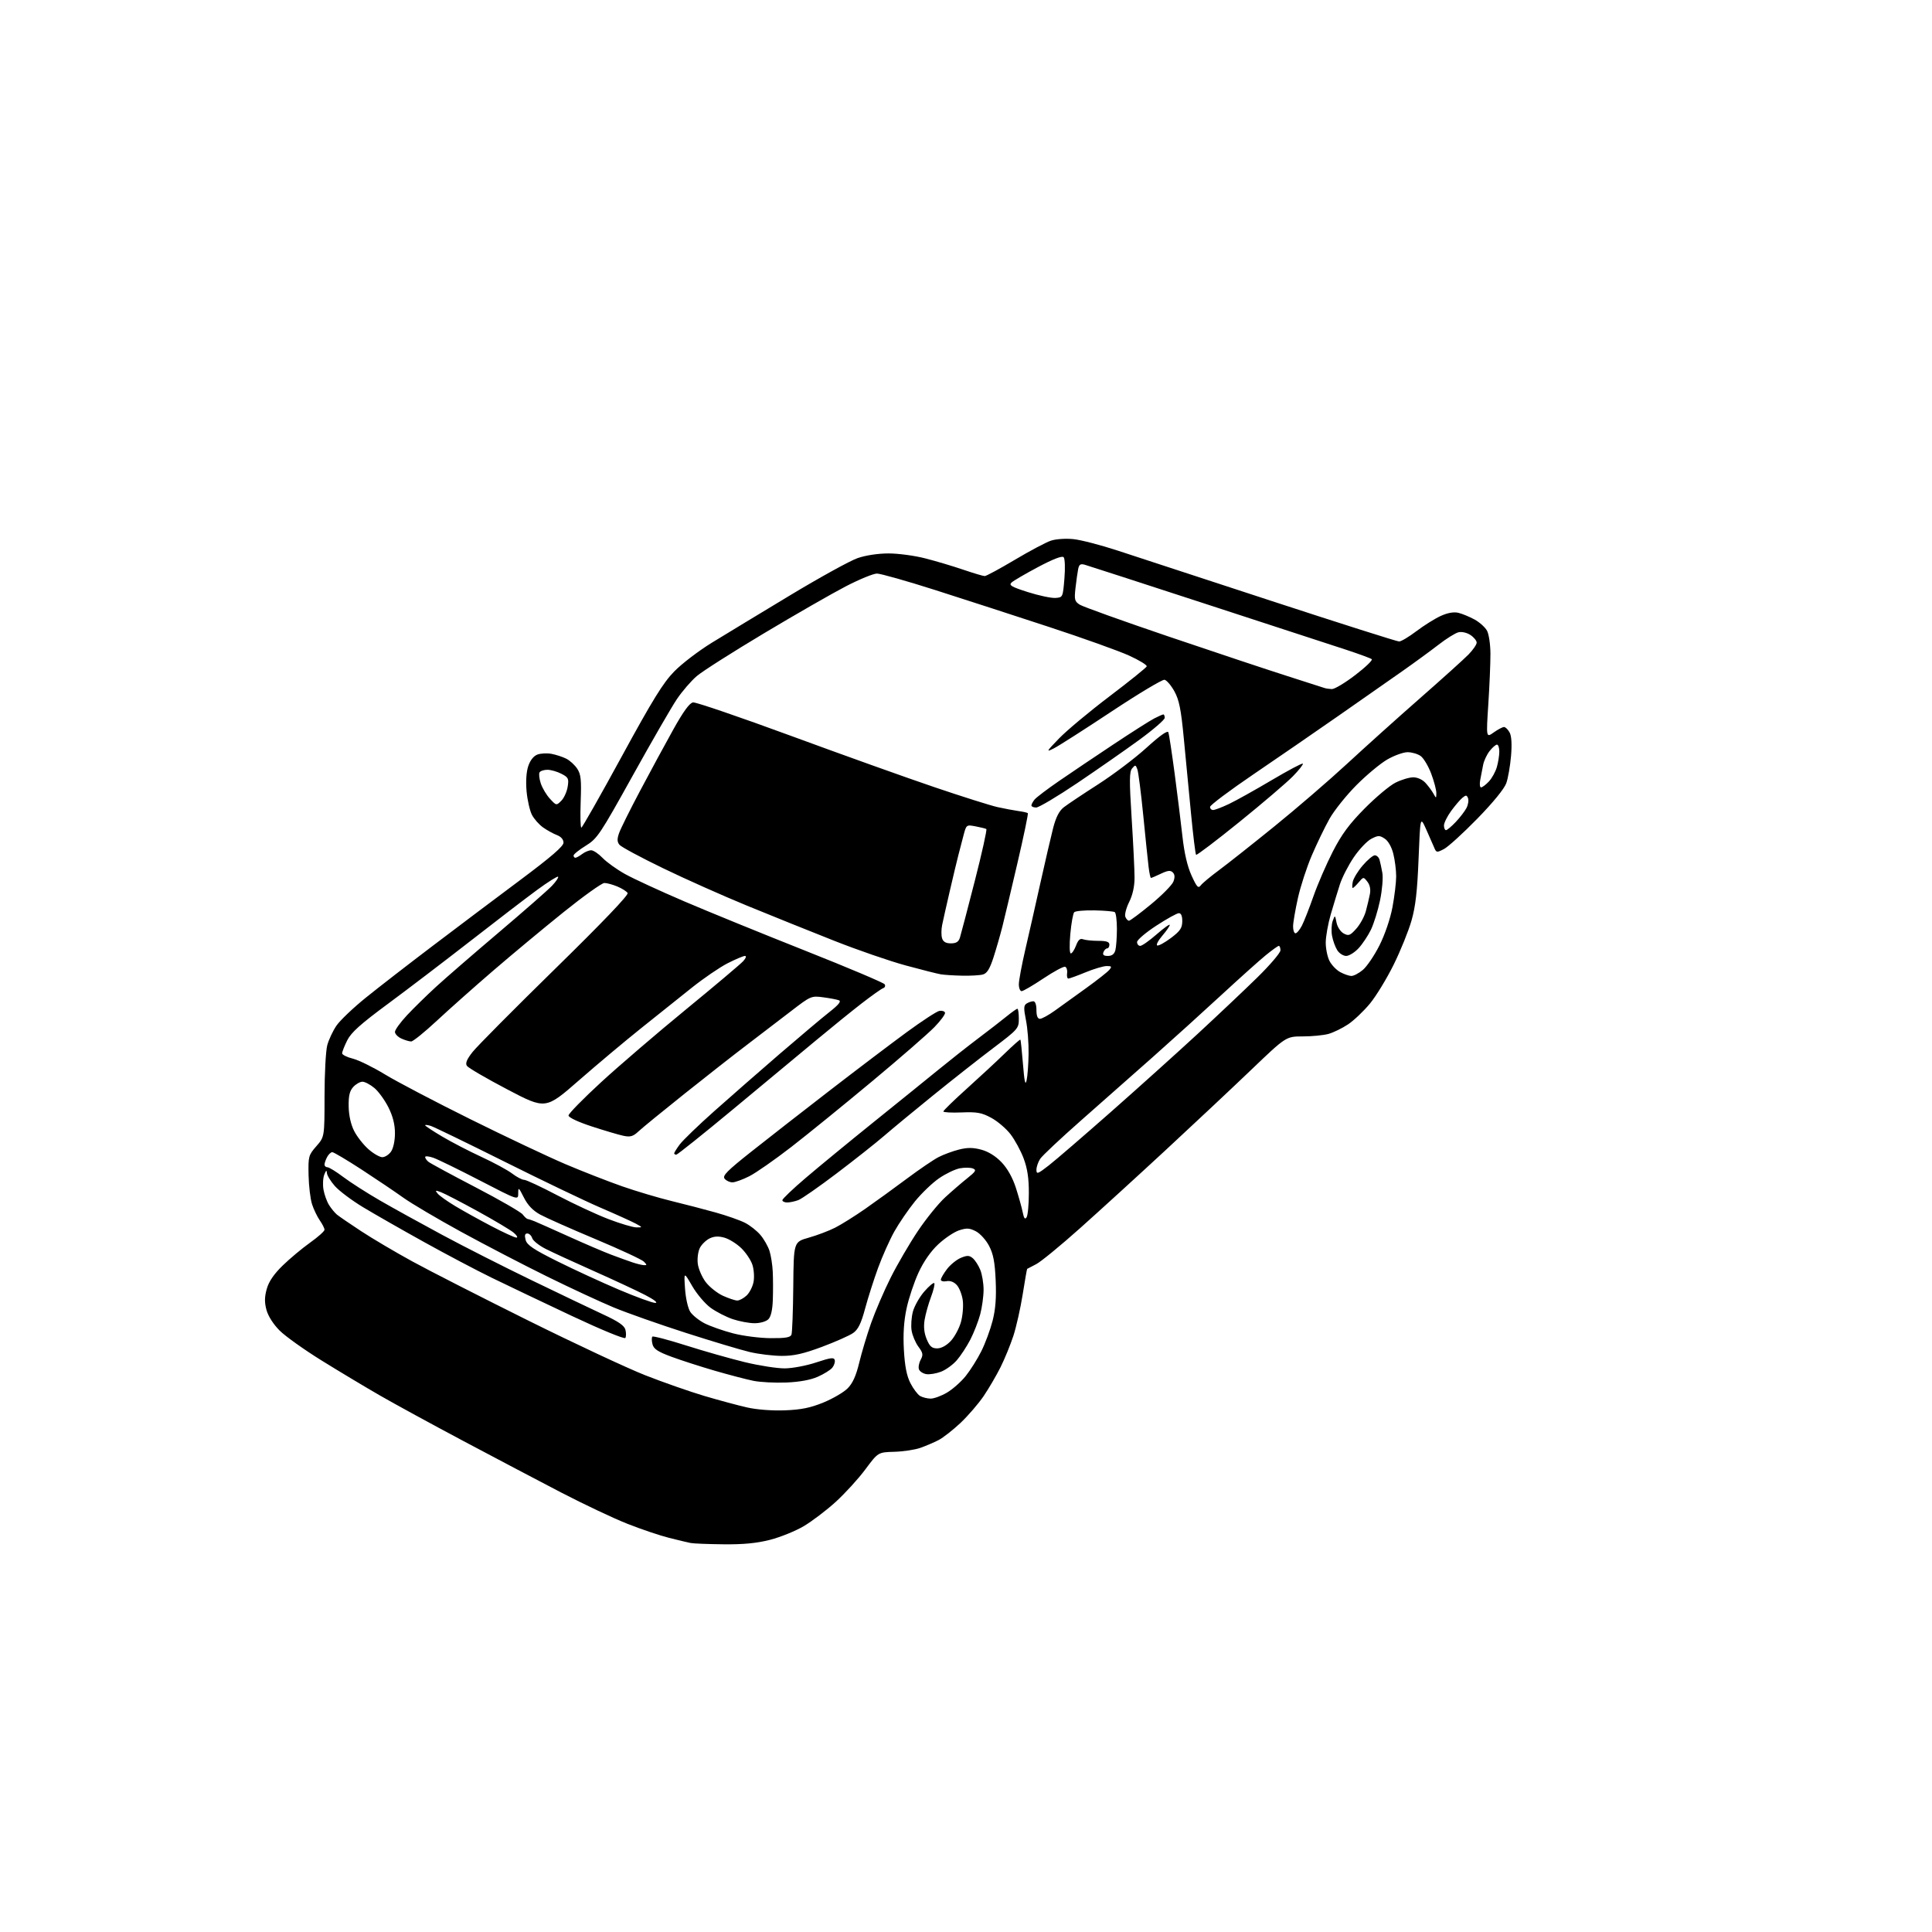 <?xml version="1.0" encoding="UTF-8" standalone="no"?>
<svg 
  version="1.1" 
  xmlns="http://www.w3.org/2000/svg" 
  xmlns:xlink="http://www.w3.org/1999/xlink" 
  xmlns:svg="http://www.w3.org/2000/svg"
  xmlns:rdf="http://www.w3.org/1999/02/22-rdf-syntax-ns#"
  xmlns:cc="http://creativecommons.org/ns#"
  xmlns:dc="http://purl.org/dc/elements/1.1/"
  viewBox="0 0 768 768"
  width="768"
  height="768"
>
<style>svg {background-color: white; }</style>"
<path stroke="none" fill="black" fill-rule="evenodd" d="M287.59,613.88C281.49,613.82 275.60,613.59 274.50,613.36C273.40,613.14 269.57,612.23 266.00,611.33C262.43,610.44 255.00,607.94 249.50,605.77C244.00,603.61 232.07,597.97 223.00,593.26C213.93,588.54 196.38,579.30 184.00,572.72C171.62,566.14 156.78,558.04 151.00,554.71C145.22,551.38 134.82,545.15 127.89,540.85C120.95,536.55 113.42,531.18 111.15,528.91C108.66,526.42 106.59,523.17 105.93,520.73C105.11,517.71 105.14,515.57 106.04,512.37C106.86,509.43 108.86,506.49 112.37,503.07C115.19,500.32 120.09,496.23 123.25,493.98C126.41,491.73 129.00,489.42 129.00,488.85C129.00,488.28 128.16,486.61 127.14,485.15C126.12,483.69 124.73,480.80 124.05,478.72C123.37,476.63 122.75,471.43 122.66,467.14C122.51,459.68 122.64,459.20 125.75,455.64C129.00,451.93 129.00,451.93 129.01,435.72C129.01,426.80 129.50,417.70 130.09,415.50C130.68,413.30 132.32,409.80 133.74,407.72C135.16,405.64 140.41,400.64 145.41,396.60C150.41,392.56 162.38,383.29 172.00,376.00C181.62,368.70 197.26,356.94 206.75,349.86C219.11,340.63 224.00,336.41 224.00,334.97C224.00,333.71 223.01,332.57 221.37,331.95C219.92,331.40 217.44,330.03 215.85,328.90C214.27,327.77 212.28,325.52 211.44,323.89C210.61,322.27 209.65,318.10 209.33,314.63C208.97,310.73 209.21,306.90 209.97,304.60C210.74,302.26 212.09,300.54 213.60,299.96C214.92,299.46 217.46,299.33 219.25,299.67C221.04,300.01 223.67,300.87 225.10,301.59C226.53,302.31 228.49,304.10 229.46,305.58C230.93,307.82 231.15,309.98 230.83,318.63C230.62,324.33 230.74,329.00 231.09,329.00C231.44,329.00 238.65,316.30 247.11,300.78C259.45,278.15 263.59,271.44 268.00,266.93C271.02,263.83 277.77,258.68 283.00,255.47C288.23,252.27 302.18,243.81 314.00,236.69C325.82,229.56 337.93,222.89 340.91,221.86C344.15,220.74 349.08,220.00 353.24,220.00C357.05,220.00 363.62,220.88 367.83,221.97C372.05,223.05 378.84,225.07 382.93,226.47C387.01,227.86 390.84,229.00 391.44,229.00C392.04,229.00 397.43,226.09 403.41,222.53C409.39,218.97 415.86,215.54 417.79,214.91C419.75,214.26 423.66,214.00 426.69,214.31C429.66,214.61 437.58,216.67 444.30,218.87C451.01,221.07 478.59,230.10 505.60,238.94C532.60,247.77 555.36,255.00 556.17,255.00C556.98,255.00 560.08,253.15 563.07,250.88C566.06,248.62 570.39,245.91 572.71,244.85C575.47,243.60 577.88,243.17 579.71,243.60C581.24,243.96 584.14,245.16 586.15,246.26C588.16,247.36 590.39,249.37 591.12,250.73C591.85,252.08 592.46,256.19 592.47,259.85C592.49,263.51 592.11,272.53 591.63,279.90C590.76,293.31 590.76,293.31 593.78,291.15C595.45,289.97 597.29,289.00 597.87,289.00C598.45,289.00 599.45,289.98 600.10,291.18C600.86,292.60 601.05,295.86 600.66,300.52C600.32,304.46 599.48,309.31 598.78,311.31C597.99,313.53 593.54,319.00 587.25,325.44C581.61,331.22 575.64,336.65 573.99,337.51C571.11,339.00 570.95,338.97 570.05,336.78C569.53,335.53 568.09,332.25 566.85,329.50C564.58,324.50 564.58,324.50 563.90,341.50C563.39,354.32 562.70,360.34 561.08,366.00C559.90,370.12 556.71,378.00 553.99,383.50C551.27,389.00 547.04,395.94 544.58,398.93C542.12,401.91 538.22,405.62 535.92,407.17C533.61,408.71 530.10,410.43 528.11,410.99C526.13,411.54 521.51,411.99 517.87,411.99C511.23,412.00 511.23,412.00 497.37,425.27C489.74,432.57 474.50,446.87 463.50,457.06C452.50,467.25 437.14,481.26 429.37,488.20C421.60,495.14 413.73,501.60 411.87,502.54C410.02,503.48 408.42,504.32 408.31,504.40C408.21,504.47 407.41,509.03 406.54,514.52C405.67,520.01 404.00,527.42 402.84,531.00C401.67,534.58 399.37,540.20 397.72,543.50C396.07,546.80 393.04,551.98 390.99,555.00C388.93,558.02 384.80,562.81 381.82,565.63C378.83,568.44 374.90,571.52 373.08,572.46C371.26,573.40 368.01,574.79 365.85,575.55C363.70,576.31 359.04,577.01 355.50,577.11C349.06,577.29 349.06,577.29 344.00,584.09C341.22,587.83 335.92,593.64 332.22,597.01C328.53,600.37 322.81,604.71 319.53,606.66C316.25,608.60 310.21,611.05 306.12,612.10C300.79,613.46 295.54,613.97 287.59,613.88zM312.00,560.63C318.47,560.38 322.13,559.64 327.30,557.53C331.04,556.00 335.37,553.47 336.93,551.91C338.93,549.91 340.28,546.95 341.53,541.79C342.49,537.78 344.62,530.67 346.26,526.00C347.90,521.33 351.39,513.21 354.02,507.96C356.65,502.71 361.52,494.36 364.83,489.41C368.14,484.46 373.04,478.41 375.72,475.96C378.39,473.51 382.36,470.08 384.54,468.35C387.90,465.67 388.23,465.08 386.74,464.49C385.78,464.10 383.44,464.07 381.55,464.42C379.66,464.78 375.96,466.55 373.31,468.37C370.66,470.18 366.34,474.33 363.70,477.58C361.06,480.84 357.38,486.22 355.51,489.55C353.65,492.88 350.74,499.39 349.05,504.02C347.36,508.65 345.03,515.94 343.88,520.23C342.29,526.13 341.13,528.48 339.14,529.89C337.69,530.91 332.13,533.38 326.79,535.38C319.38,538.14 315.60,539.00 310.79,538.99C307.33,538.98 301.60,538.29 298.05,537.45C294.51,536.62 283.03,533.18 272.55,529.81C262.07,526.44 249.22,521.91 244.00,519.75C238.78,517.58 226.85,512.05 217.50,507.44C208.15,502.84 192.78,494.85 183.34,489.69C173.90,484.52 163.55,478.41 160.34,476.11C157.13,473.81 149.69,468.79 143.81,464.96C137.92,461.13 132.65,458.00 132.09,458.00C131.53,458.00 130.60,458.87 130.04,459.93C129.47,461.00 129.00,462.35 129.00,462.93C129.00,463.52 129.52,464.00 130.16,464.00C130.80,464.00 133.63,465.74 136.45,467.87C139.27,470.00 145.84,474.20 151.04,477.21C156.24,480.21 167.37,486.36 175.78,490.88C184.18,495.40 200.15,503.51 211.28,508.89C222.40,514.27 235.22,520.40 239.77,522.51C245.85,525.32 248.20,526.94 248.62,528.61C248.93,529.86 248.92,531.32 248.59,531.86C248.25,532.41 238.91,528.56 227.24,523.07C215.83,517.70 201.55,510.89 195.50,507.94C189.45,504.99 177.30,498.58 168.50,493.69C159.70,488.81 148.83,482.60 144.35,479.90C139.86,477.19 134.80,473.39 133.10,471.46C131.39,469.52 129.97,467.16 129.94,466.22C129.89,465.01 129.59,465.21 128.92,466.89C128.39,468.20 128.25,470.90 128.59,472.89C128.94,474.88 129.93,477.62 130.79,479.00C131.65,480.38 133.06,482.09 133.92,482.81C134.79,483.53 139.10,486.48 143.50,489.37C147.90,492.27 157.06,497.68 163.85,501.40C170.64,505.12 191.34,515.68 209.85,524.87C228.36,534.06 249.35,543.87 256.50,546.69C263.65,549.50 274.24,553.20 280.02,554.92C285.81,556.63 293.46,558.69 297.02,559.49C300.86,560.36 306.96,560.82 312.00,560.63zM369.91,555.97C371.24,555.99 374.16,554.92 376.41,553.60C378.66,552.29 382.02,549.31 383.88,547.00C385.74,544.68 388.54,540.24 390.09,537.13C391.65,534.02 393.66,528.58 394.57,525.04C395.74,520.47 396.10,515.84 395.80,509.05C395.48,501.74 394.87,498.51 393.18,495.27C391.97,492.94 389.61,490.33 387.93,489.46C385.39,488.15 384.27,488.09 381.24,489.08C379.25,489.74 375.52,492.24 372.96,494.64C369.99,497.41 367.14,501.50 365.12,505.90C363.37,509.70 361.23,516.11 360.37,520.15C359.29,525.19 358.96,530.37 359.31,536.62C359.68,543.09 360.43,546.92 361.90,549.81C363.05,552.06 364.78,554.35 365.74,554.92C366.71,555.48 368.59,555.95 369.91,555.97zM312.58,549.57C308.14,549.75 302.25,549.45 299.50,548.90C296.75,548.34 289.84,546.54 284.15,544.89C278.45,543.23 270.69,540.73 266.89,539.32C261.46,537.31 259.85,536.24 259.37,534.33C259.03,533.00 259.02,531.65 259.33,531.33C259.65,531.02 265.69,532.60 272.76,534.85C279.82,537.10 290.30,540.07 296.05,541.47C301.80,542.86 308.98,543.98 312.00,543.95C315.02,543.93 320.65,542.86 324.50,541.57C330.26,539.66 331.56,539.50 331.83,540.67C332.02,541.45 331.57,542.82 330.83,543.71C330.10,544.60 327.51,546.21 325.08,547.28C322.22,548.55 317.81,549.36 312.58,549.57zM374.00,545.30C372.07,546.03 369.46,546.45 368.19,546.23C366.92,546.02 365.62,545.17 365.31,544.35C364.99,543.54 365.29,541.82 365.98,540.54C367.04,538.55 366.92,537.81 365.08,535.33C363.91,533.74 362.69,530.86 362.38,528.93C362.06,527.00 362.30,523.61 362.89,521.39C363.49,519.17 365.52,515.59 367.39,513.43C369.27,511.27 371.06,509.75 371.38,510.06C371.69,510.37 371.12,512.84 370.09,515.56C369.07,518.28 367.92,522.36 367.55,524.62C367.09,527.42 367.36,529.92 368.38,532.37C369.58,535.25 370.45,536.00 372.55,536.00C374.19,536.00 376.24,534.88 377.96,533.05C379.47,531.42 381.29,528.05 381.99,525.54C382.69,523.04 383.02,519.16 382.72,516.92C382.42,514.68 381.36,511.95 380.36,510.85C379.23,509.59 377.71,509.01 376.28,509.29C375.03,509.53 374.00,509.27 374.00,508.71C374.00,508.15 375.10,506.25 376.44,504.49C377.78,502.73 380.26,500.72 381.94,500.02C384.46,498.98 385.29,499.00 386.66,500.13C387.57,500.88 388.92,502.95 389.65,504.72C390.39,506.49 390.99,510.09 390.99,512.72C390.98,515.35 390.37,519.75 389.64,522.50C388.90,525.25 387.14,529.75 385.73,532.50C384.31,535.25 381.88,538.96 380.33,540.74C378.77,542.52 375.93,544.58 374.00,545.30zM306.28,531.94C312.19,531.99 314.20,531.65 314.62,530.55C314.92,529.76 315.25,521.14 315.34,511.39C315.50,493.68 315.50,493.68 321.50,491.99C324.80,491.06 329.52,489.27 332.00,488.01C334.48,486.75 339.88,483.36 344.00,480.49C348.12,477.61 355.55,472.23 360.50,468.53C365.45,464.83 371.13,460.97 373.12,459.95C375.10,458.93 378.75,457.59 381.21,456.97C384.59,456.12 386.78,456.13 390.10,457.02C392.91,457.78 395.82,459.59 398.15,462.04C400.48,464.49 402.52,468.13 403.83,472.18C404.94,475.66 406.17,480.02 406.54,481.88C407.03,484.34 407.46,484.89 408.09,483.88C408.58,483.12 408.98,478.80 408.98,474.29C409.00,468.38 408.41,464.51 406.92,460.51C405.77,457.44 403.41,453.09 401.67,450.84C399.92,448.59 396.48,445.66 394.00,444.33C390.21,442.29 388.36,441.96 382.25,442.21C378.26,442.37 375.00,442.19 375.00,441.82C375.00,441.45 379.16,437.40 384.25,432.82C389.34,428.24 396.16,421.91 399.41,418.75C402.67,415.58 405.45,413.12 405.61,413.28C405.77,413.43 406.23,417.82 406.65,423.03C407.20,429.93 407.59,431.68 408.08,429.50C408.46,427.85 408.82,423.09 408.88,418.92C408.95,414.75 408.48,408.74 407.84,405.57C406.88,400.79 406.93,399.66 408.09,398.92C408.87,398.43 410.06,398.02 410.75,398.02C411.51,398.01 412.00,399.36 412.00,401.50C412.00,403.82 412.47,405.00 413.39,405.00C414.16,405.00 416.82,403.54 419.31,401.75C421.81,399.96 427.41,395.93 431.76,392.79C436.12,389.65 440.26,386.39 440.97,385.54C442.06,384.23 441.90,384.00 439.87,384.02C438.57,384.04 434.80,385.16 431.50,386.52C428.20,387.88 425.13,388.99 424.69,389.00C424.24,389.00 424.02,388.03 424.19,386.84C424.36,385.66 424.00,384.51 423.39,384.31C422.78,384.10 418.89,386.19 414.75,388.96C410.61,391.73 406.72,394.00 406.11,394.00C405.50,394.00 405.00,392.76 405.01,391.25C405.01,389.74 406.17,383.55 407.57,377.50C408.98,371.45 411.68,359.52 413.57,351.00C415.47,342.48 417.74,332.68 418.62,329.23C419.75,324.85 421.03,322.34 422.87,320.91C424.31,319.78 430.44,315.69 436.47,311.82C442.51,307.95 451.17,301.41 455.71,297.28C461.22,292.28 464.14,290.23 464.46,291.14C464.72,291.89 465.84,299.25 466.94,307.50C468.03,315.75 469.43,327.00 470.04,332.50C470.77,339.09 471.99,344.38 473.64,348.00C475.75,352.64 476.32,353.26 477.32,351.95C477.97,351.09 481.20,348.40 484.50,345.96C487.80,343.52 497.70,335.70 506.50,328.57C515.30,321.45 528.37,310.19 535.54,303.56C542.71,296.93 555.76,285.20 564.54,277.50C573.32,269.80 581.96,262.01 583.75,260.18C585.54,258.35 587.00,256.23 587.00,255.45C587.00,254.68 585.88,253.31 584.51,252.41C583.06,251.47 581.05,251.02 579.73,251.35C578.47,251.67 574.90,253.90 571.80,256.31C568.69,258.72 562.18,263.48 557.33,266.88C552.47,270.29 541.08,278.25 532.00,284.59C522.92,290.92 507.74,301.37 498.27,307.80C488.79,314.24 481.03,320.06 481.02,320.75C481.01,321.44 481.56,322.00 482.25,321.99C482.94,321.98 485.75,320.91 488.50,319.61C491.25,318.31 498.88,314.05 505.45,310.16C512.03,306.26 517.62,303.29 517.89,303.56C518.16,303.82 516.38,306.09 513.94,308.59C511.50,311.09 501.95,319.24 492.72,326.71C483.50,334.17 475.73,340.06 475.46,339.80C475.20,339.53 474.29,332.16 473.45,323.41C472.61,314.66 471.31,301.11 470.56,293.30C469.47,281.94 468.73,278.23 466.84,274.81C465.54,272.45 463.77,270.39 462.91,270.22C462.05,270.06 452.57,275.74 441.85,282.84C431.12,289.95 420.81,296.54 418.92,297.49C415.74,299.10 415.88,298.82 421.00,293.53C424.02,290.40 433.02,282.89 441.00,276.84C448.98,270.79 455.65,265.42 455.84,264.90C456.03,264.38 452.88,262.45 448.84,260.61C444.80,258.77 430.48,253.64 417.00,249.22C403.52,244.79 383.21,238.21 371.85,234.58C360.49,230.96 350.03,228.00 348.61,228.00C347.18,228.00 341.63,230.28 336.26,233.06C330.89,235.84 316.26,244.23 303.74,251.72C291.23,259.20 279.17,266.87 276.96,268.77C274.74,270.67 271.21,274.76 269.11,277.86C267.01,280.96 259.09,294.68 251.50,308.35C238.49,331.78 237.42,333.37 232.85,336.19C230.18,337.83 228.00,339.58 228.00,340.09C228.00,340.59 228.34,340.99 228.75,340.97C229.16,340.95 230.37,340.28 231.44,339.47C232.51,338.66 234.11,338.00 235.00,338.00C235.90,338.00 237.94,339.37 239.54,341.04C241.14,342.71 245.16,345.60 248.48,347.45C251.79,349.30 262.39,354.19 272.04,358.32C281.69,362.45 303.40,371.30 320.28,377.99C337.17,384.69 351.29,390.66 351.67,391.27C352.05,391.88 351.78,392.57 351.08,392.81C350.37,393.04 346.53,395.77 342.52,398.87C338.52,401.97 330.39,408.55 324.45,413.50C318.51,418.45 303.75,430.71 291.65,440.75C279.56,450.79 269.29,459.00 268.83,459.00C268.37,459.00 268.00,458.76 268.00,458.46C268.00,458.16 268.99,456.58 270.20,454.95C271.41,453.31 277.59,447.34 283.95,441.68C290.30,436.03 302.02,425.77 310.00,418.89C317.98,412.02 326.85,404.54 329.72,402.29C333.38,399.41 334.50,398.02 333.48,397.63C332.68,397.32 329.87,396.79 327.23,396.44C322.52,395.81 322.27,395.92 314.46,401.93C310.08,405.30 302.23,411.31 297.00,415.28C291.77,419.25 280.52,428.07 272.00,434.87C263.48,441.67 255.30,448.35 253.84,449.72C251.66,451.76 250.59,452.07 247.84,451.50C246.00,451.12 240.34,449.44 235.25,447.78C229.75,445.98 226.00,444.21 226.00,443.42C226.00,442.69 231.84,436.73 238.97,430.18C246.11,423.62 261.30,410.59 272.75,401.21C284.19,391.83 294.40,383.22 295.43,382.08C296.52,380.87 296.81,380.00 296.13,380.00C295.48,380.00 292.37,381.32 289.22,382.92C286.07,384.53 279.68,388.90 275.00,392.63C270.32,396.36 261.28,403.59 254.90,408.69C248.52,413.79 237.35,423.15 230.09,429.50C216.88,441.04 216.88,441.04 201.69,433.07C193.34,428.69 186.08,424.46 185.58,423.67C184.92,422.64 185.58,421.05 187.90,418.13C189.69,415.87 204.44,401.01 220.69,385.10C239.52,366.66 249.96,355.75 249.49,354.99C249.09,354.33 247.25,353.17 245.41,352.40C243.57,351.63 241.25,351.00 240.25,351.00C239.25,351.00 231.93,356.24 223.97,362.64C216.01,369.04 203.43,379.50 196.01,385.89C188.59,392.27 178.54,401.21 173.66,405.75C168.79,410.29 164.19,414.00 163.45,414.00C162.70,414.00 160.95,413.48 159.55,412.84C158.15,412.20 157.00,411.01 157.00,410.19C157.00,409.38 159.14,406.42 161.75,403.62C164.36,400.83 169.53,395.76 173.22,392.37C176.92,388.97 188.17,379.22 198.22,370.70C208.28,362.17 217.82,353.81 219.43,352.11C221.04,350.41 222.13,348.79 221.85,348.51C221.57,348.24 217.78,350.62 213.42,353.82C209.06,357.02 197.17,366.13 186.99,374.07C176.80,382.00 162.07,393.23 154.26,399.00C143.29,407.10 139.58,410.43 138.02,413.57C136.91,415.80 136.00,418.11 136.00,418.70C136.00,419.28 137.92,420.25 140.26,420.83C142.60,421.42 148.34,424.24 153.01,427.09C157.68,429.94 172.97,437.96 187.00,444.91C201.03,451.87 218.05,459.91 224.82,462.79C231.60,465.67 241.73,469.62 247.32,471.58C252.92,473.53 261.77,476.17 267.00,477.44C272.23,478.71 280.10,480.76 284.50,481.99C288.90,483.22 294.13,485.06 296.12,486.07C298.12,487.08 300.89,489.27 302.29,490.93C303.69,492.59 305.30,495.42 305.88,497.22C306.46,499.03 307.05,502.75 307.18,505.50C307.32,508.25 307.33,513.28 307.21,516.68C307.07,520.73 306.46,523.40 305.43,524.43C304.54,525.32 302.17,526.00 299.96,526.00C297.82,526.00 293.92,525.27 291.28,524.39C288.65,523.50 284.70,521.47 282.50,519.88C280.30,518.28 277.00,514.40 275.17,511.24C271.85,505.50 271.85,505.50 272.31,512.25C272.57,516.08 273.48,520.08 274.40,521.49C275.30,522.85 277.87,524.91 280.11,526.06C282.36,527.20 287.41,528.98 291.35,530.01C295.28,531.05 302.00,531.91 306.28,531.94zM260.50,517.93C261.68,517.92 260.03,516.63 256.50,514.80C253.20,513.09 244.02,508.81 236.09,505.28C228.17,501.76 219.54,497.79 216.92,496.46C214.29,495.13 211.88,493.21 211.56,492.19C211.24,491.17 210.36,490.33 209.62,490.33C208.65,490.33 208.46,491.07 208.94,492.89C209.49,494.93 212.01,496.63 221.56,501.39C228.13,504.66 239.12,509.73 246.00,512.65C252.88,515.57 259.40,517.95 260.50,517.93zM293.06,516.98C293.92,516.99 295.59,516.10 296.77,515.00C297.94,513.91 299.20,511.46 299.55,509.57C299.91,507.68 299.70,504.61 299.08,502.74C298.47,500.88 296.48,497.92 294.67,496.16C292.85,494.40 289.86,492.53 288.02,492.01C285.66,491.33 283.92,491.41 282.12,492.27C280.71,492.95 278.97,494.62 278.24,496.00C277.51,497.38 277.12,500.19 277.37,502.29C277.62,504.37 279.05,507.68 280.54,509.65C282.04,511.61 285.12,514.06 287.38,515.09C289.65,516.11 292.20,516.97 293.06,516.98zM255.96,502.92C257.23,502.99 257.23,502.80 255.93,501.50C255.11,500.68 246.46,496.66 236.71,492.57C226.95,488.48 217.07,484.09 214.74,482.82C211.82,481.22 209.80,479.10 208.25,476.04C206.18,471.94 206.00,471.81 206.00,474.37C206.00,477.16 206.00,477.16 190.75,469.26C182.36,464.92 174.04,460.85 172.25,460.23C170.46,459.61 169.00,459.48 169.00,459.93C169.00,460.38 169.57,461.23 170.28,461.81C170.98,462.40 179.42,466.96 189.03,471.96C198.64,476.96 207.08,481.83 207.79,482.78C208.50,483.72 209.40,484.54 209.79,484.59C210.18,484.63 211.40,485.04 212.50,485.48C213.60,485.93 219.68,488.63 226.00,491.49C232.32,494.35 239.97,497.63 243.00,498.77C246.03,499.91 249.85,501.29 251.50,501.84C253.15,502.39 255.16,502.88 255.96,502.92zM205.29,491.97C205.96,491.95 205.45,491.06 204.18,490.00C202.90,488.93 196.50,485.11 189.95,481.51C183.41,477.92 176.85,474.51 175.38,473.95C173.03,473.06 172.86,473.12 173.98,474.47C174.68,475.32 177.78,477.53 180.88,479.39C183.97,481.26 190.46,484.86 195.29,487.39C200.13,489.93 204.63,491.99 205.29,491.97zM253.00,487.91C255.50,487.92 255.50,487.92 252.69,486.39C251.14,485.56 244.84,482.70 238.69,480.06C232.53,477.41 215.35,469.17 200.50,461.75C185.65,454.34 172.49,447.95 171.25,447.57C170.01,447.18 169.00,447.07 169.00,447.32C169.00,447.57 172.04,449.58 175.75,451.78C179.46,453.99 186.52,457.64 191.43,459.91C196.34,462.18 201.82,465.15 203.61,466.52C205.40,467.88 207.53,469.00 208.35,469.00C209.17,469.00 215.13,471.78 221.59,475.18C228.06,478.57 237.21,482.83 241.92,484.63C246.64,486.43 251.62,487.91 253.00,487.91zM312.93,478.00C311.87,478.00 311.00,477.59 311.00,477.09C311.00,476.58 315.16,472.61 320.25,468.27C325.34,463.92 337.57,453.87 347.43,445.93C357.30,437.99 368.95,428.57 373.32,425.00C377.69,421.43 384.69,415.91 388.88,412.75C393.07,409.59 398.16,405.65 400.18,404.00C402.21,402.35 404.12,401.00 404.43,401.00C404.74,401.00 405.00,402.78 405.00,404.96C405.00,408.82 404.72,409.14 394.75,416.68C389.11,420.94 378.43,429.35 371.00,435.37C363.57,441.38 354.80,448.63 351.50,451.48C348.20,454.33 339.73,461.03 332.67,466.38C325.61,471.73 318.72,476.54 317.35,477.06C315.99,477.57 314.00,478.00 312.93,478.00zM291.16,470.00C290.10,470.00 288.71,469.36 288.06,468.57C287.08,467.39 288.95,465.49 298.68,457.78C305.18,452.63 319.27,441.64 330.00,433.36C340.73,425.08 354.45,414.69 360.50,410.26C366.55,405.83 372.35,402.04 373.40,401.85C374.44,401.66 375.46,401.97 375.66,402.54C375.86,403.11 373.96,405.71 371.43,408.31C368.90,410.91 357.76,420.61 346.66,429.85C335.57,439.10 321.13,450.83 314.58,455.91C308.02,460.99 300.50,466.24 297.86,467.57C295.22,468.91 292.21,470.00 291.16,470.00zM416.88,463.30C419.57,461.21 430.69,451.62 441.61,442.00C452.52,432.38 467.98,418.46 475.97,411.09C483.96,403.71 494.66,393.59 499.75,388.61C504.84,383.62 509.00,378.74 509.00,377.77C509.00,376.80 508.71,376.00 508.35,376.00C508.00,376.00 505.64,377.69 503.12,379.75C500.60,381.81 492.68,388.91 485.52,395.52C478.36,402.14 466.18,413.16 458.45,420.02C450.72,426.89 437.78,438.32 429.69,445.43C421.61,452.55 414.32,459.40 413.49,460.65C412.67,461.90 412.00,463.87 412.00,465.01C412.00,466.88 412.49,466.71 416.88,463.30zM151.98,460.00C153.03,460.00 154.59,459.00 155.44,457.78C156.36,456.47 157.00,453.45 157.00,450.47C157.00,447.02 156.18,443.74 154.42,440.22C153.00,437.37 150.49,433.91 148.85,432.52C147.20,431.14 145.05,430.00 144.08,430.00C143.11,430.00 141.45,430.95 140.40,432.11C138.97,433.70 138.53,435.62 138.60,439.86C138.67,443.44 139.47,447.00 140.79,449.60C141.94,451.85 144.50,455.11 146.48,456.84C148.45,458.58 150.93,460.00 151.98,460.00zM382.50,387.85C379.20,387.78 375.38,387.54 374.00,387.31C372.62,387.08 366.32,385.49 360.00,383.77C353.68,382.06 340.85,377.63 331.50,373.93C322.15,370.24 306.62,363.98 297.00,360.04C287.38,356.09 272.30,349.37 263.50,345.10C254.70,340.84 246.94,336.66 246.25,335.82C245.31,334.67 245.27,333.54 246.09,331.18C246.68,329.47 250.46,321.87 254.48,314.29C258.50,306.70 264.42,295.77 267.64,290.00C271.69,282.75 274.12,279.41 275.50,279.22C276.60,279.06 294.14,285.05 314.47,292.53C334.80,300.01 360.45,309.19 371.47,312.92C382.49,316.66 393.75,320.21 396.50,320.83C399.25,321.44 403.00,322.14 404.84,322.40C406.68,322.65 408.37,323.03 408.58,323.25C408.80,323.47 406.96,332.32 404.49,342.91C402.03,353.51 399.31,364.95 398.46,368.34C397.60,371.73 396.00,377.27 394.91,380.65C393.42,385.21 392.34,386.94 390.70,387.38C389.49,387.71 385.80,387.92 382.50,387.85zM537.17,387.96C538.09,387.98 540.16,386.90 541.76,385.55C543.37,384.20 546.34,379.81 548.36,375.80C550.51,371.54 552.66,365.24 553.52,360.66C554.33,356.35 555.00,350.81 555.00,348.35C555.00,345.90 554.49,341.86 553.86,339.38C553.18,336.66 551.82,334.27 550.44,333.37C548.40,332.03 547.82,332.04 545.11,333.44C543.43,334.31 540.30,337.61 538.16,340.77C536.01,343.93 533.53,348.76 532.64,351.51C531.76,354.25 530.12,359.61 529.01,363.42C527.91,367.22 527.00,372.31 527.00,374.72C527.00,377.13 527.68,380.42 528.51,382.02C529.34,383.63 531.26,385.62 532.76,386.43C534.27,387.25 536.25,387.94 537.17,387.96zM440.41,380.00C442.01,380.00 442.96,379.27 443.37,377.75C443.70,376.51 443.98,372.71 443.99,369.31C443.99,365.90 443.61,362.88 443.13,362.58C442.65,362.28 439.02,361.97 435.06,361.89C431.10,361.81 427.48,362.14 427.02,362.62C426.56,363.10 425.86,366.99 425.47,371.25C425.07,375.69 425.15,379.00 425.66,379.00C426.16,379.00 427.09,377.59 427.74,375.88C428.59,373.62 429.37,372.93 430.54,373.38C431.43,373.72 434.15,374.00 436.58,374.00C439.84,374.00 441.00,374.39 441.00,375.50C441.00,376.32 440.60,377.00 440.11,377.00C439.62,377.00 438.95,377.68 438.64,378.50C438.23,379.57 438.73,380.00 440.41,380.00zM535.12,380.00C533.98,380.00 532.39,378.99 531.60,377.75C530.80,376.51 529.86,373.93 529.51,372.00C529.16,370.07 529.28,367.41 529.78,366.07C530.67,363.66 530.68,363.66 531.30,366.77C531.66,368.53 532.90,370.41 534.15,371.08C536.11,372.13 536.70,371.90 539.14,369.17C540.66,367.47 542.37,364.35 542.94,362.23C543.51,360.12 544.23,357.07 544.55,355.45C544.92,353.54 544.57,351.79 543.56,350.50C542.01,348.51 541.99,348.51 540.09,350.75C539.04,351.99 537.98,353.00 537.73,353.00C537.48,353.00 537.49,351.90 537.74,350.56C538.00,349.21 539.77,346.29 541.68,344.06C543.59,341.83 545.77,340.00 546.51,340.00C547.26,340.00 548.10,340.79 548.38,341.75C548.66,342.71 549.17,345.08 549.51,347.00C549.85,348.93 549.44,353.82 548.59,357.88C547.75,361.94 546.11,367.21 544.95,369.61C543.79,372.00 541.57,375.32 540.02,376.98C538.47,378.64 536.26,380.00 535.12,380.00zM453.27,376.00C453.96,376.00 456.89,373.94 459.77,371.42C462.65,368.90 465.00,367.22 465.00,367.67C465.00,368.13 463.65,370.07 462.00,372.00C460.36,373.93 459.47,375.65 460.04,375.84C460.60,376.03 463.06,374.68 465.50,372.84C469.13,370.11 469.94,368.91 469.97,366.25C469.99,364.15 469.52,363.00 468.63,363.00C467.87,363.00 463.82,365.24 459.63,367.98C455.43,370.72 452.00,373.64 452.00,374.48C452.00,375.32 452.57,376.00 453.27,376.00zM378.00,375.00C380.09,375.00 381.06,374.39 381.58,372.75C381.97,371.51 384.63,361.37 387.49,350.21C390.35,339.05 392.41,329.76 392.08,329.55C391.75,329.35 389.83,328.87 387.81,328.49C384.14,327.80 384.13,327.82 382.99,332.15C382.37,334.54 381.45,338.07 380.95,340.00C380.44,341.93 378.94,348.23 377.60,354.00C376.26,359.77 374.87,365.95 374.51,367.73C374.15,369.50 374.14,371.87 374.49,372.98C374.94,374.39 376.00,375.00 378.00,375.00zM514.97,371.00C515.51,371.00 516.65,369.64 517.51,367.99C518.37,366.33 520.45,361.04 522.13,356.24C523.82,351.43 527.28,343.45 529.82,338.50C533.34,331.64 536.35,327.57 542.47,321.38C546.89,316.91 552.39,312.30 554.71,311.13C557.03,309.96 560.21,309.00 561.79,309.00C563.49,309.00 565.48,309.91 566.69,311.25C567.81,312.49 569.22,314.40 569.83,315.50C570.91,317.45 570.94,317.44 570.97,315.29C570.99,314.07 570.07,310.59 568.93,307.55C567.79,304.51 565.89,301.34 564.71,300.51C563.52,299.68 561.19,299.00 559.53,299.01C557.86,299.01 554.25,300.31 551.50,301.89C548.75,303.47 543.20,308.08 539.18,312.13C535.15,316.19 530.34,322.20 528.49,325.50C526.64,328.80 523.48,335.32 521.48,340.00C519.47,344.68 516.98,352.32 515.94,357.00C514.90,361.68 514.03,366.74 514.02,368.25C514.01,369.76 514.44,371.00 514.97,371.00zM448.79,366.00C449.26,366.00 453.21,363.05 457.57,359.45C461.93,355.85 465.93,351.80 466.44,350.45C467.10,348.75 467.02,347.62 466.20,346.80C465.29,345.89 464.21,346.01 461.48,347.31C459.53,348.24 457.75,349.00 457.53,349.00C457.30,349.00 456.89,347.09 456.60,344.75C456.31,342.41 455.35,333.13 454.46,324.12C453.57,315.11 452.51,306.85 452.11,305.78C451.45,303.99 451.27,303.97 450.04,305.45C448.93,306.79 448.89,310.21 449.85,325.29C450.49,335.30 451.00,345.93 451.00,348.89C451.00,352.39 450.25,355.78 448.86,358.56C447.69,360.91 447.00,363.55 447.33,364.42C447.66,365.29 448.32,366.00 448.79,366.00zM574.80,330.00C575.25,330.00 576.99,328.54 578.68,326.75C580.38,324.96 582.30,322.45 582.96,321.17C583.62,319.89 583.89,318.15 583.57,317.31C583.06,316.00 582.73,315.98 581.32,317.14C580.41,317.89 578.39,320.26 576.83,322.40C575.27,324.55 574.00,327.13 574.00,328.15C574.00,329.17 574.36,330.00 574.80,330.00zM411.90,321.00C410.86,321.00 410.00,320.64 410.00,320.19C410.00,319.75 410.56,318.69 411.25,317.84C411.94,316.99 416.32,313.67 421.00,310.45C425.68,307.23 435.41,300.68 442.63,295.89C449.84,291.10 457.13,286.46 458.83,285.59C460.52,284.72 462.15,284.00 462.45,284.00C462.75,284.00 463.00,284.61 463.00,285.36C463.00,286.11 458.39,290.09 452.75,294.20C447.11,298.31 436.04,306.02 428.15,311.34C420.26,316.65 412.95,321.00 411.90,321.00zM223.11,318.33C224.19,317.26 225.33,314.76 225.65,312.78C226.18,309.51 225.95,309.02 223.17,307.59C221.48,306.71 218.98,306.00 217.61,306.00C216.24,306.00 214.83,306.46 214.49,307.02C214.14,307.58 214.36,309.56 214.97,311.42C215.59,313.28 217.23,316.04 218.63,317.54C221.14,320.26 221.18,320.26 223.11,318.33zM588.75,313.00C589.24,313.00 590.64,311.95 591.85,310.66C593.06,309.37 594.49,306.79 595.02,304.92C595.56,303.04 596.00,300.27 596.00,298.76C596.00,297.24 595.58,296.00 595.07,296.00C594.56,296.00 593.24,297.15 592.14,298.55C591.04,299.95 589.88,302.42 589.57,304.05C589.26,305.67 588.74,308.35 588.42,310.00C588.10,311.65 588.25,313.00 588.75,313.00zM529.43,273.92C530.49,273.96 534.68,271.46 538.73,268.35C542.79,265.25 545.75,262.41 545.30,262.04C544.86,261.67 540.23,259.97 535.00,258.25C529.77,256.54 504.80,248.39 479.50,240.14C454.20,231.89 432.50,224.86 431.28,224.51C429.52,224.01 428.97,224.36 428.59,226.19C428.33,227.46 427.86,230.84 427.53,233.71C427.00,238.37 427.18,239.07 429.22,240.37C430.47,241.17 446.35,246.86 464.50,253.02C482.65,259.17 503.80,266.22 511.50,268.67C519.20,271.12 525.95,273.29 526.50,273.49C527.05,273.68 528.37,273.88 529.43,273.92zM419.50,237.69C422.49,237.50 422.50,237.47 423.12,230.00C423.47,225.84 423.33,222.06 422.82,221.50C422.22,220.85 418.70,222.20 412.70,225.38C407.64,228.07 402.87,230.85 402.11,231.56C400.95,232.64 402.04,233.28 408.61,235.37C412.95,236.75 417.85,237.79 419.50,237.69z" />

</svg>
